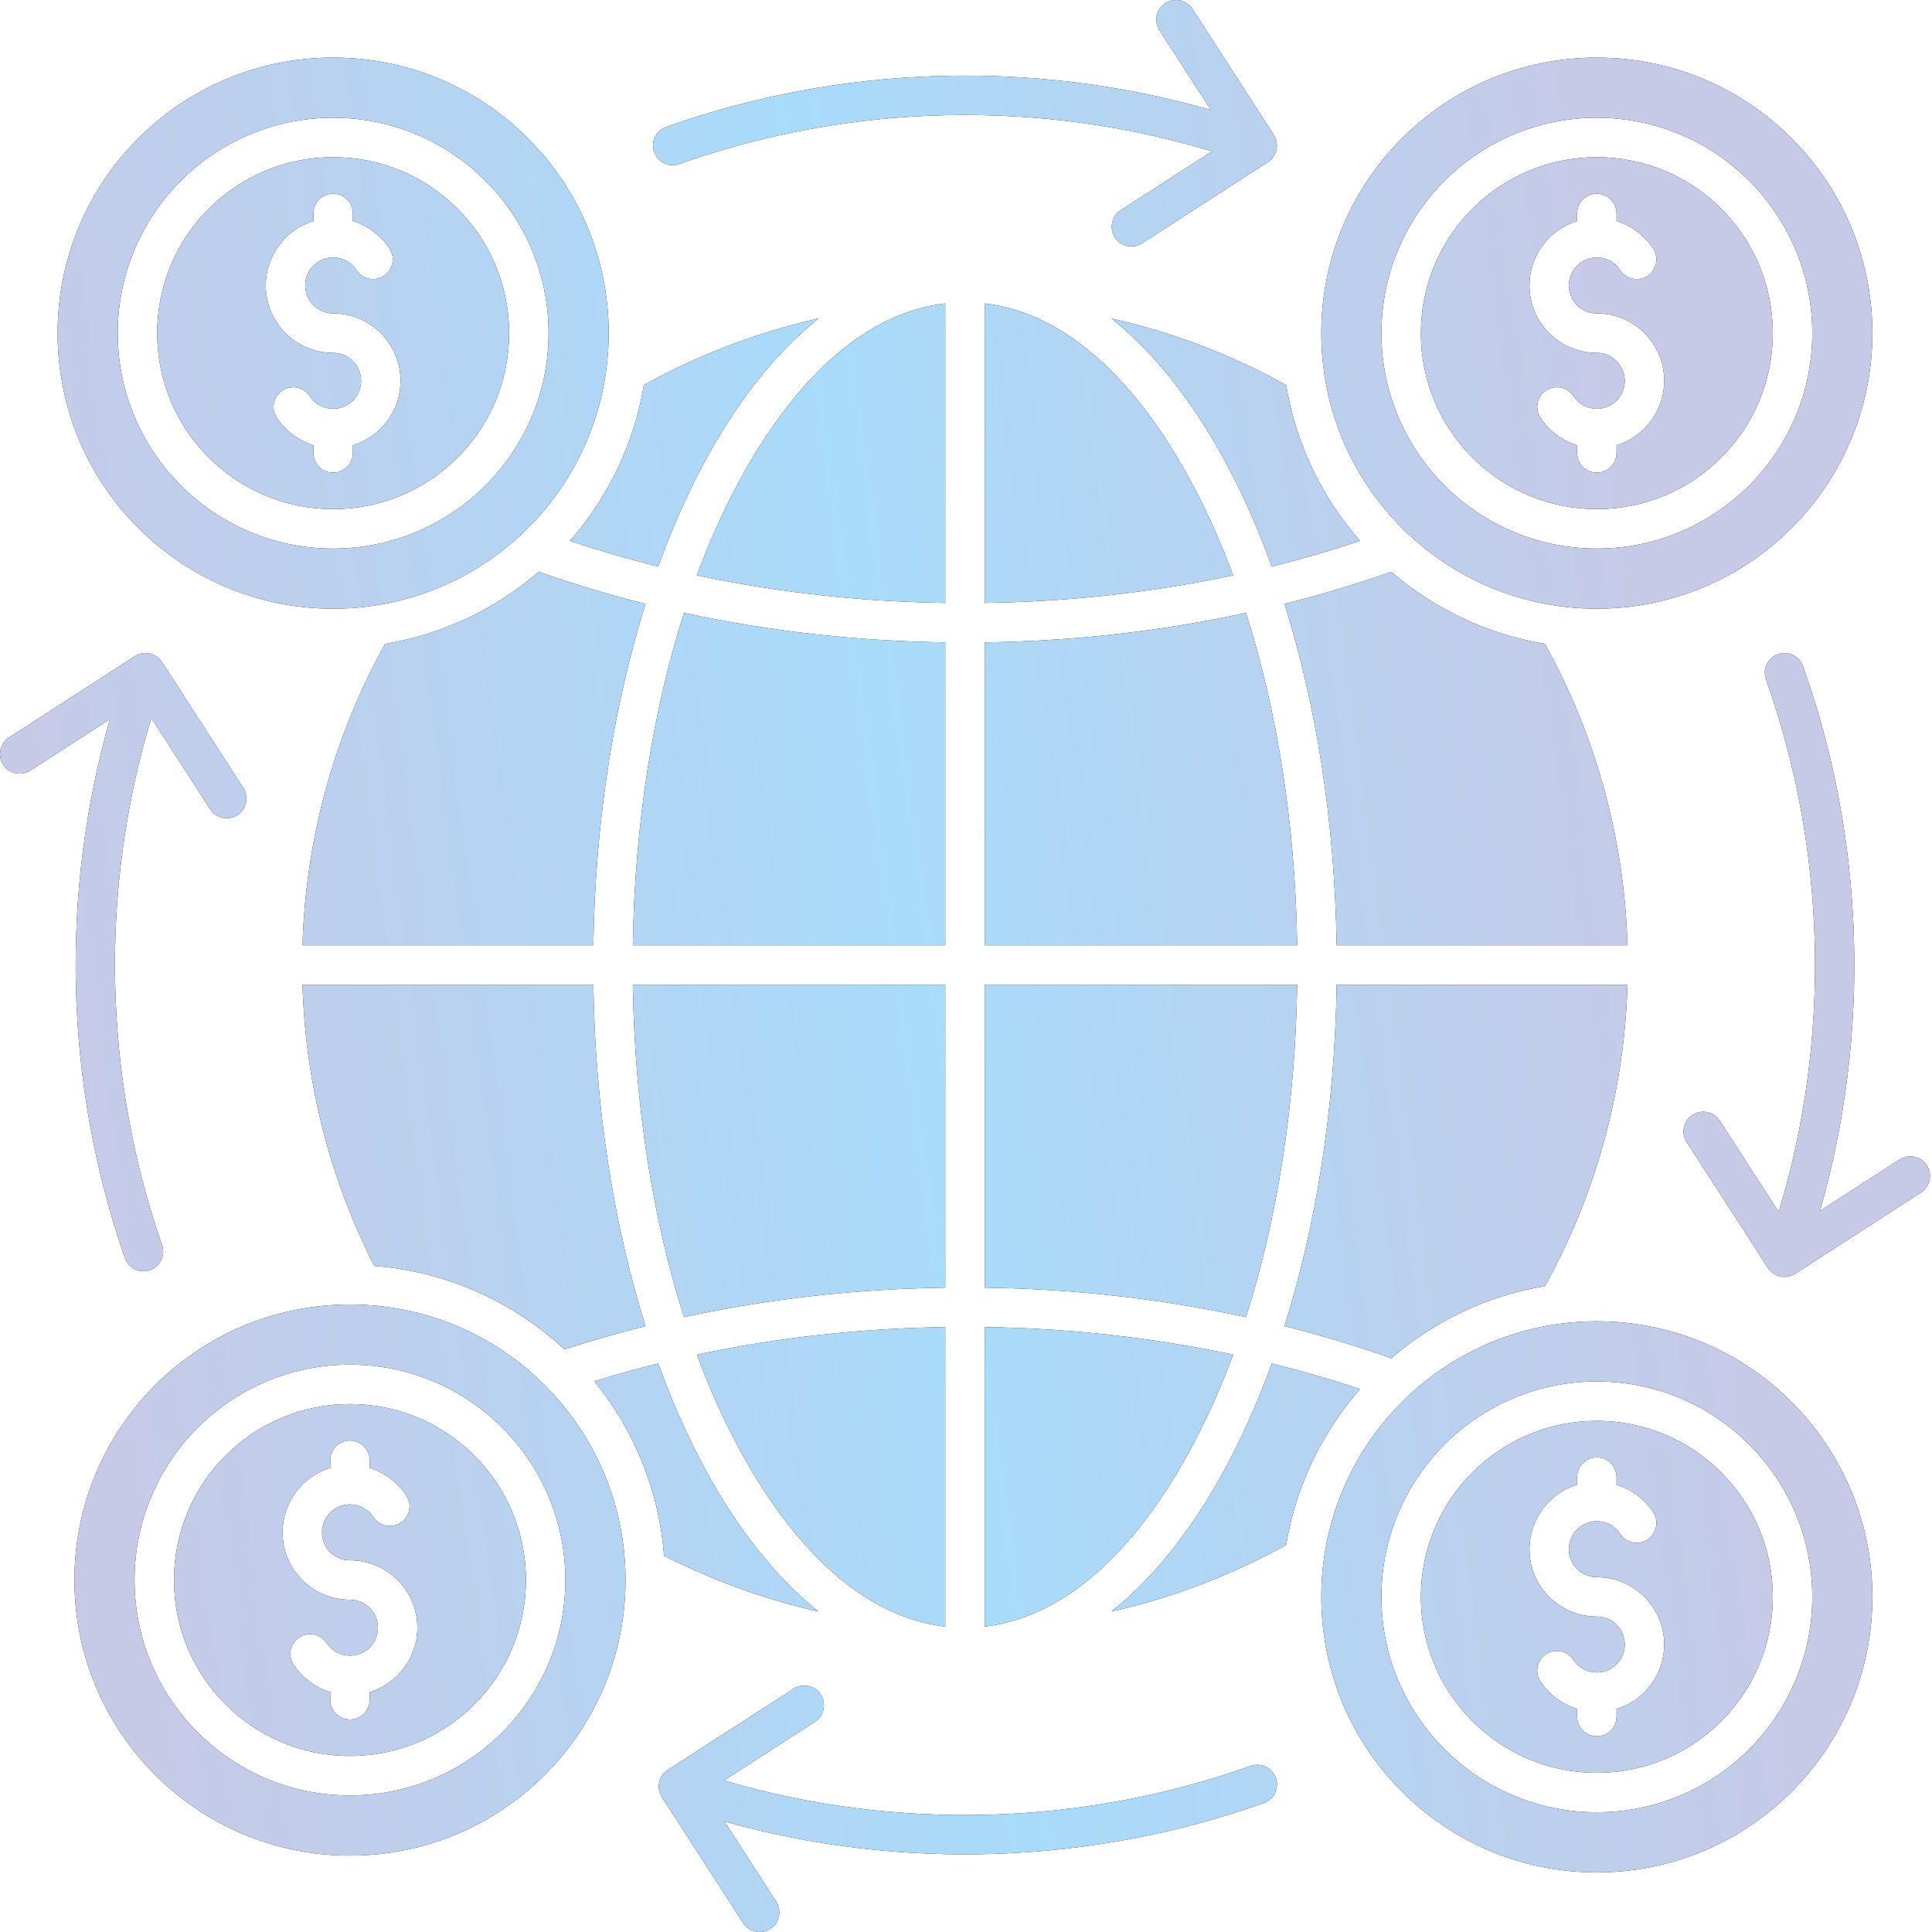 <svg width="48" height="48" viewBox="0 0 48 48" fill="none" xmlns="http://www.w3.org/2000/svg">
<path fill-rule="evenodd" clip-rule="evenodd" d="M32.228 23.485C32.183 20.457 31.724 17.635 30.956 15.226C28.826 15.689 26.644 15.929 24.465 15.96V23.485H32.228ZM6.045 19.577C6.191 19.804 6.125 20.106 5.898 20.252C5.67 20.398 5.368 20.332 5.222 20.105L3.759 17.839C2.47 22.094 2.562 26.735 4.027 30.934C4.115 31.189 3.981 31.467 3.726 31.556C3.472 31.645 3.193 31.51 3.104 31.256C1.608 26.967 1.481 22.232 2.732 17.866L0.753 19.144C0.526 19.29 0.223 19.224 0.077 18.997C-0.068 18.77 -0.002 18.467 0.225 18.321L3.351 16.303C3.578 16.157 3.881 16.223 4.027 16.45L6.045 19.577L6.045 19.577ZM28.374 6.045C28.146 6.191 27.844 6.125 27.698 5.898C27.552 5.67 27.618 5.368 27.846 5.222L30.111 3.759C25.808 2.456 21.113 2.566 16.877 4.076C16.622 4.166 16.343 4.033 16.253 3.778C16.163 3.523 16.297 3.244 16.552 3.154C20.878 1.611 25.67 1.467 30.084 2.732L28.806 0.753C28.661 0.526 28.727 0.223 28.954 0.078C29.181 -0.068 29.483 -0.002 29.629 0.225L31.647 3.351C31.793 3.578 31.727 3.881 31.5 4.027L28.374 6.045ZM41.905 28.374C41.759 28.146 41.825 27.844 42.053 27.698C42.28 27.552 42.582 27.618 42.728 27.846L44.191 30.111C45.494 25.808 45.384 21.113 43.874 16.877C43.784 16.622 43.917 16.343 44.172 16.253C44.427 16.163 44.706 16.297 44.796 16.552C46.339 20.877 46.483 25.67 45.218 30.084L47.197 28.806C47.424 28.66 47.727 28.727 47.873 28.954C48.018 29.181 47.952 29.483 47.725 29.629L44.599 31.647C44.372 31.793 44.069 31.727 43.923 31.5L41.905 28.374ZM19.718 41.955C19.945 41.809 20.247 41.875 20.393 42.102C20.539 42.33 20.473 42.632 20.246 42.778L17.987 44.236C22.249 45.493 26.887 45.367 31.073 43.874C31.328 43.784 31.607 43.918 31.697 44.172C31.787 44.427 31.653 44.706 31.399 44.796C27.116 46.323 22.376 46.481 17.999 45.255L19.285 47.247C19.431 47.474 19.365 47.777 19.138 47.922C18.911 48.068 18.608 48.002 18.462 47.775L16.444 44.649C16.298 44.422 16.364 44.119 16.591 43.973L19.718 41.955L19.718 41.955ZM27.613 7.912C29.498 9.421 30.782 11.825 31.597 14.075C32.347 13.889 33.08 13.676 33.791 13.438C32.85 12.367 32.197 11.036 31.954 9.567C30.611 8.822 29.153 8.259 27.613 7.912ZM31.911 15.003C32.824 14.775 33.71 14.508 34.565 14.206C35.627 15.122 36.938 15.757 38.383 15.996C39.62 18.226 40.355 20.773 40.434 23.485H33.207C33.163 20.388 32.695 17.491 31.911 15.003H31.911ZM33.208 24.465C33.163 27.562 32.695 30.459 31.911 32.947C32.824 33.176 33.71 33.442 34.565 33.745C35.627 32.829 36.938 32.194 38.383 31.954C39.62 29.724 40.355 27.177 40.435 24.465H33.208V24.465ZM31.597 33.876C30.782 36.125 29.498 38.53 27.613 40.038C29.153 39.691 30.611 39.128 31.954 38.383C32.198 36.914 32.85 35.584 33.791 34.512C33.08 34.274 32.347 34.062 31.597 33.876ZM20.337 40.038C18.452 38.53 17.168 36.125 16.353 33.876C15.814 34.009 15.284 34.157 14.765 34.317C15.743 35.518 16.372 37.014 16.497 38.65C17.699 39.264 18.987 39.734 20.337 40.039V40.038ZM16.039 32.947C15.255 30.459 14.787 27.562 14.742 24.465H7.515C7.589 26.976 8.224 29.346 9.3 31.453C11.12 31.592 12.766 32.355 14.025 33.527C14.68 33.313 15.352 33.119 16.039 32.947V32.947ZM14.742 23.485C14.787 20.388 15.255 17.491 16.039 15.003C15.127 14.775 14.24 14.508 13.385 14.206C12.322 15.122 11.012 15.757 9.567 15.996C8.33 18.226 7.595 20.773 7.515 23.485H14.742ZM16.353 14.075C17.168 11.825 18.452 9.42 20.337 7.912C18.797 8.259 17.339 8.822 15.996 9.567C15.752 11.036 15.1 12.367 14.159 13.438C14.87 13.676 15.603 13.889 16.353 14.075ZM24.465 7.538C27.577 7.911 29.64 11.59 30.637 14.295C28.602 14.725 26.544 14.95 24.465 14.98V7.538ZM23.485 7.538V14.98C21.406 14.95 19.348 14.725 17.313 14.295C18.31 11.59 20.373 7.911 23.485 7.538ZM16.994 15.226C19.125 15.688 21.304 15.928 23.485 15.96V23.485H15.722C15.767 20.456 16.226 17.634 16.993 15.226L16.994 15.226ZM15.722 24.465H23.485V31.991C21.305 32.022 19.125 32.262 16.994 32.724C16.226 30.316 15.767 27.494 15.722 24.465ZM17.313 33.655C19.347 33.225 21.406 33.001 23.485 32.97V40.413C20.373 40.039 18.31 36.36 17.313 33.655ZM24.465 40.413V32.97C26.544 33 28.602 33.225 30.637 33.655C29.64 36.36 27.577 40.039 24.465 40.413ZM30.956 32.724C28.825 32.262 26.646 32.022 24.465 31.991V24.465H32.228C32.183 27.494 31.724 30.316 30.956 32.724ZM8.277 3.905C5.862 3.905 3.905 5.862 3.905 8.277C3.905 10.692 5.862 12.649 8.277 12.649C10.692 12.649 12.649 10.692 12.649 8.277C12.649 5.862 10.692 3.905 8.277 3.905ZM8.767 11.063V11.252C8.767 11.523 8.547 11.742 8.277 11.742C8.006 11.742 7.787 11.523 7.787 11.252V11.062C7.414 10.947 7.09 10.704 6.876 10.378C6.728 10.152 6.792 9.848 7.018 9.7C7.244 9.552 7.547 9.616 7.695 9.842C7.825 10.04 8.04 10.156 8.277 10.156C8.661 10.156 8.971 9.845 8.971 9.461C8.971 9.078 8.661 8.767 8.277 8.767C7.352 8.767 6.603 8.017 6.603 7.093C6.603 6.356 7.085 5.706 7.787 5.492V5.302C7.787 5.032 8.006 4.812 8.277 4.812C8.547 4.812 8.767 5.032 8.767 5.302V5.492C9.139 5.607 9.464 5.85 9.678 6.177C9.825 6.403 9.762 6.706 9.536 6.854C9.31 7.002 9.007 6.939 8.859 6.713C8.729 6.514 8.514 6.398 8.277 6.398C7.893 6.398 7.582 6.709 7.582 7.093C7.582 7.477 7.893 7.787 8.277 7.787C9.201 7.787 9.951 8.537 9.951 9.461C9.951 10.198 9.469 10.848 8.767 11.063ZM8.277 1.431C4.496 1.431 1.431 4.496 1.431 8.277C1.431 12.058 4.496 15.123 8.277 15.123C12.058 15.123 15.123 12.058 15.123 8.277C15.123 4.496 12.058 1.431 8.277 1.431V1.431ZM8.277 13.629C5.322 13.629 2.925 11.233 2.925 8.277C2.925 5.322 5.321 2.925 8.277 2.925C11.232 2.925 13.629 5.322 13.629 8.277C13.629 11.233 11.232 13.629 8.277 13.629ZM39.673 3.905C37.258 3.905 35.301 5.862 35.301 8.277C35.301 10.692 37.258 12.649 39.673 12.649C42.088 12.649 44.045 10.692 44.045 8.277C44.045 5.862 42.088 3.905 39.673 3.905ZM40.163 11.063V11.252C40.163 11.523 39.944 11.742 39.673 11.742C39.403 11.742 39.183 11.523 39.183 11.252V11.062C38.811 10.947 38.486 10.704 38.272 10.378C38.124 10.152 38.188 9.848 38.414 9.7C38.64 9.552 38.943 9.616 39.091 9.842C39.221 10.04 39.436 10.156 39.673 10.156C40.057 10.156 40.367 9.845 40.367 9.461C40.367 9.078 40.057 8.767 39.673 8.767C38.748 8.767 37.999 8.017 37.999 7.093C37.999 6.356 38.481 5.706 39.183 5.492V5.302C39.183 5.032 39.402 4.812 39.673 4.812C39.943 4.812 40.163 5.032 40.163 5.302V5.492C40.535 5.607 40.859 5.85 41.074 6.177C41.221 6.403 41.158 6.706 40.932 6.854C40.706 7.002 40.403 6.939 40.255 6.713C40.125 6.514 39.91 6.398 39.673 6.398C39.289 6.398 38.978 6.709 38.978 7.093C38.978 7.477 39.289 7.787 39.673 7.787C40.597 7.787 41.347 8.537 41.347 9.461C41.347 10.198 40.865 10.848 40.163 11.063H40.163ZM39.673 1.431C35.892 1.431 32.827 4.496 32.827 8.277C32.827 12.058 35.892 15.123 39.673 15.123C43.454 15.123 46.519 12.058 46.519 8.277C46.519 4.496 43.454 1.431 39.673 1.431ZM39.673 13.629C36.718 13.629 34.321 11.233 34.321 8.277C34.321 5.322 36.718 2.925 39.673 2.925C42.628 2.925 45.025 5.322 45.025 8.277C45.025 11.233 42.629 13.629 39.673 13.629ZM39.673 35.301C37.258 35.301 35.301 37.259 35.301 39.673C35.301 42.088 37.258 44.045 39.673 44.045C42.088 44.045 44.045 42.088 44.045 39.673C44.045 37.259 42.088 35.301 39.673 35.301ZM40.163 42.459V42.648C40.163 42.919 39.944 43.138 39.673 43.138C39.403 43.138 39.183 42.919 39.183 42.648V42.458C38.811 42.343 38.486 42.1 38.272 41.774C38.124 41.548 38.188 41.244 38.414 41.096C38.64 40.949 38.943 41.012 39.091 41.238C39.221 41.436 39.436 41.552 39.673 41.552C40.057 41.552 40.367 41.241 40.367 40.858C40.367 40.474 40.056 40.163 39.673 40.163C38.748 40.163 37.999 39.414 37.999 38.489C37.999 37.752 38.481 37.102 39.183 36.888V36.698C39.183 36.428 39.402 36.209 39.673 36.209C39.943 36.209 40.163 36.428 40.163 36.698V36.889C40.535 37.003 40.86 37.246 41.074 37.573C41.221 37.799 41.158 38.102 40.932 38.25C40.706 38.398 40.403 38.335 40.255 38.109C40.125 37.91 39.91 37.795 39.673 37.795C39.289 37.795 38.978 38.105 38.978 38.489C38.978 38.873 39.289 39.184 39.673 39.184C40.597 39.184 41.347 39.933 41.347 40.858C41.347 41.595 40.865 42.244 40.163 42.459H40.163ZM39.673 32.827C35.892 32.827 32.827 35.892 32.827 39.673C32.827 43.454 35.892 46.52 39.673 46.52C43.454 46.52 46.519 43.454 46.519 39.673C46.519 35.892 43.454 32.827 39.673 32.827ZM39.673 45.025C36.718 45.025 34.321 42.629 34.321 39.673C34.321 36.718 36.718 34.322 39.673 34.322C42.629 34.322 45.025 36.718 45.025 39.673C45.025 42.629 42.629 45.025 39.673 45.025ZM8.695 34.883C6.28 34.883 4.323 36.841 4.323 39.255C4.323 41.67 6.28 43.627 8.695 43.627C11.109 43.627 13.067 41.67 13.067 39.255C13.067 36.841 11.109 34.883 8.695 34.883ZM9.184 42.041V42.231C9.184 42.501 8.965 42.72 8.695 42.72C8.424 42.72 8.205 42.501 8.205 42.231V42.04C7.832 41.926 7.508 41.682 7.294 41.356C7.146 41.13 7.209 40.827 7.436 40.679C7.662 40.531 7.965 40.594 8.113 40.82C8.243 41.019 8.458 41.134 8.695 41.134C9.078 41.134 9.389 40.823 9.389 40.44C9.389 40.056 9.078 39.745 8.695 39.745C7.77 39.745 7.02 38.996 7.02 38.071C7.02 37.334 7.503 36.684 8.205 36.47V36.281C8.205 36.01 8.424 35.791 8.695 35.791C8.965 35.791 9.184 36.01 9.184 36.281V36.471C9.557 36.585 9.881 36.829 10.095 37.155C10.243 37.381 10.18 37.684 9.954 37.832C9.727 37.98 9.424 37.917 9.276 37.691C9.146 37.493 8.932 37.377 8.695 37.377C8.311 37.377 8 37.688 8 38.071C8 38.455 8.311 38.766 8.695 38.766C9.619 38.766 10.369 39.515 10.369 40.44C10.369 41.177 9.886 41.827 9.184 42.041ZM8.695 32.41C4.914 32.41 1.849 35.475 1.849 39.256C1.849 43.037 4.914 46.102 8.695 46.102C12.476 46.102 15.541 43.036 15.541 39.256C15.541 35.475 12.476 32.41 8.695 32.41ZM8.695 44.607C5.739 44.607 3.343 42.211 3.343 39.255C3.343 36.3 5.739 33.904 8.695 33.904C11.65 33.904 14.046 36.3 14.046 39.255C14.046 42.211 11.65 44.607 8.695 44.607Z" fill="black"/>
<path fill-rule="evenodd" clip-rule="evenodd" d="M32.228 23.485C32.183 20.457 31.724 17.635 30.956 15.226C28.826 15.689 26.644 15.929 24.465 15.96V23.485H32.228ZM6.045 19.577C6.191 19.804 6.125 20.106 5.898 20.252C5.67 20.398 5.368 20.332 5.222 20.105L3.759 17.839C2.47 22.094 2.562 26.735 4.027 30.934C4.115 31.189 3.981 31.467 3.726 31.556C3.472 31.645 3.193 31.51 3.104 31.256C1.608 26.967 1.481 22.232 2.732 17.866L0.753 19.144C0.526 19.29 0.223 19.224 0.077 18.997C-0.068 18.77 -0.002 18.467 0.225 18.321L3.351 16.303C3.578 16.157 3.881 16.223 4.027 16.45L6.045 19.577L6.045 19.577ZM28.374 6.045C28.146 6.191 27.844 6.125 27.698 5.898C27.552 5.67 27.618 5.368 27.846 5.222L30.111 3.759C25.808 2.456 21.113 2.566 16.877 4.076C16.622 4.166 16.343 4.033 16.253 3.778C16.163 3.523 16.297 3.244 16.552 3.154C20.878 1.611 25.67 1.467 30.084 2.732L28.806 0.753C28.661 0.526 28.727 0.223 28.954 0.078C29.181 -0.068 29.483 -0.002 29.629 0.225L31.647 3.351C31.793 3.578 31.727 3.881 31.5 4.027L28.374 6.045ZM41.905 28.374C41.759 28.146 41.825 27.844 42.053 27.698C42.28 27.552 42.582 27.618 42.728 27.846L44.191 30.111C45.494 25.808 45.384 21.113 43.874 16.877C43.784 16.622 43.917 16.343 44.172 16.253C44.427 16.163 44.706 16.297 44.796 16.552C46.339 20.877 46.483 25.67 45.218 30.084L47.197 28.806C47.424 28.66 47.727 28.727 47.873 28.954C48.018 29.181 47.952 29.483 47.725 29.629L44.599 31.647C44.372 31.793 44.069 31.727 43.923 31.5L41.905 28.374ZM19.718 41.955C19.945 41.809 20.247 41.875 20.393 42.102C20.539 42.33 20.473 42.632 20.246 42.778L17.987 44.236C22.249 45.493 26.887 45.367 31.073 43.874C31.328 43.784 31.607 43.918 31.697 44.172C31.787 44.427 31.653 44.706 31.399 44.796C27.116 46.323 22.376 46.481 17.999 45.255L19.285 47.247C19.431 47.474 19.365 47.777 19.138 47.922C18.911 48.068 18.608 48.002 18.462 47.775L16.444 44.649C16.298 44.422 16.364 44.119 16.591 43.973L19.718 41.955L19.718 41.955ZM27.613 7.912C29.498 9.421 30.782 11.825 31.597 14.075C32.347 13.889 33.08 13.676 33.791 13.438C32.85 12.367 32.197 11.036 31.954 9.567C30.611 8.822 29.153 8.259 27.613 7.912ZM31.911 15.003C32.824 14.775 33.71 14.508 34.565 14.206C35.627 15.122 36.938 15.757 38.383 15.996C39.62 18.226 40.355 20.773 40.434 23.485H33.207C33.163 20.388 32.695 17.491 31.911 15.003H31.911ZM33.208 24.465C33.163 27.562 32.695 30.459 31.911 32.947C32.824 33.176 33.71 33.442 34.565 33.745C35.627 32.829 36.938 32.194 38.383 31.954C39.62 29.724 40.355 27.177 40.435 24.465H33.208V24.465ZM31.597 33.876C30.782 36.125 29.498 38.53 27.613 40.038C29.153 39.691 30.611 39.128 31.954 38.383C32.198 36.914 32.85 35.584 33.791 34.512C33.08 34.274 32.347 34.062 31.597 33.876ZM20.337 40.038C18.452 38.53 17.168 36.125 16.353 33.876C15.814 34.009 15.284 34.157 14.765 34.317C15.743 35.518 16.372 37.014 16.497 38.65C17.699 39.264 18.987 39.734 20.337 40.039V40.038ZM16.039 32.947C15.255 30.459 14.787 27.562 14.742 24.465H7.515C7.589 26.976 8.224 29.346 9.3 31.453C11.12 31.592 12.766 32.355 14.025 33.527C14.68 33.313 15.352 33.119 16.039 32.947V32.947ZM14.742 23.485C14.787 20.388 15.255 17.491 16.039 15.003C15.127 14.775 14.24 14.508 13.385 14.206C12.322 15.122 11.012 15.757 9.567 15.996C8.33 18.226 7.595 20.773 7.515 23.485H14.742ZM16.353 14.075C17.168 11.825 18.452 9.42 20.337 7.912C18.797 8.259 17.339 8.822 15.996 9.567C15.752 11.036 15.1 12.367 14.159 13.438C14.87 13.676 15.603 13.889 16.353 14.075ZM24.465 7.538C27.577 7.911 29.64 11.59 30.637 14.295C28.602 14.725 26.544 14.95 24.465 14.98V7.538ZM23.485 7.538V14.98C21.406 14.95 19.348 14.725 17.313 14.295C18.31 11.59 20.373 7.911 23.485 7.538ZM16.994 15.226C19.125 15.688 21.304 15.928 23.485 15.96V23.485H15.722C15.767 20.456 16.226 17.634 16.993 15.226L16.994 15.226ZM15.722 24.465H23.485V31.991C21.305 32.022 19.125 32.262 16.994 32.724C16.226 30.316 15.767 27.494 15.722 24.465ZM17.313 33.655C19.347 33.225 21.406 33.001 23.485 32.97V40.413C20.373 40.039 18.31 36.36 17.313 33.655ZM24.465 40.413V32.97C26.544 33 28.602 33.225 30.637 33.655C29.64 36.36 27.577 40.039 24.465 40.413ZM30.956 32.724C28.825 32.262 26.646 32.022 24.465 31.991V24.465H32.228C32.183 27.494 31.724 30.316 30.956 32.724ZM8.277 3.905C5.862 3.905 3.905 5.862 3.905 8.277C3.905 10.692 5.862 12.649 8.277 12.649C10.692 12.649 12.649 10.692 12.649 8.277C12.649 5.862 10.692 3.905 8.277 3.905ZM8.767 11.063V11.252C8.767 11.523 8.547 11.742 8.277 11.742C8.006 11.742 7.787 11.523 7.787 11.252V11.062C7.414 10.947 7.09 10.704 6.876 10.378C6.728 10.152 6.792 9.848 7.018 9.7C7.244 9.552 7.547 9.616 7.695 9.842C7.825 10.04 8.04 10.156 8.277 10.156C8.661 10.156 8.971 9.845 8.971 9.461C8.971 9.078 8.661 8.767 8.277 8.767C7.352 8.767 6.603 8.017 6.603 7.093C6.603 6.356 7.085 5.706 7.787 5.492V5.302C7.787 5.032 8.006 4.812 8.277 4.812C8.547 4.812 8.767 5.032 8.767 5.302V5.492C9.139 5.607 9.464 5.85 9.678 6.177C9.825 6.403 9.762 6.706 9.536 6.854C9.31 7.002 9.007 6.939 8.859 6.713C8.729 6.514 8.514 6.398 8.277 6.398C7.893 6.398 7.582 6.709 7.582 7.093C7.582 7.477 7.893 7.787 8.277 7.787C9.201 7.787 9.951 8.537 9.951 9.461C9.951 10.198 9.469 10.848 8.767 11.063ZM8.277 1.431C4.496 1.431 1.431 4.496 1.431 8.277C1.431 12.058 4.496 15.123 8.277 15.123C12.058 15.123 15.123 12.058 15.123 8.277C15.123 4.496 12.058 1.431 8.277 1.431V1.431ZM8.277 13.629C5.322 13.629 2.925 11.233 2.925 8.277C2.925 5.322 5.321 2.925 8.277 2.925C11.232 2.925 13.629 5.322 13.629 8.277C13.629 11.233 11.232 13.629 8.277 13.629ZM39.673 3.905C37.258 3.905 35.301 5.862 35.301 8.277C35.301 10.692 37.258 12.649 39.673 12.649C42.088 12.649 44.045 10.692 44.045 8.277C44.045 5.862 42.088 3.905 39.673 3.905ZM40.163 11.063V11.252C40.163 11.523 39.944 11.742 39.673 11.742C39.403 11.742 39.183 11.523 39.183 11.252V11.062C38.811 10.947 38.486 10.704 38.272 10.378C38.124 10.152 38.188 9.848 38.414 9.7C38.64 9.552 38.943 9.616 39.091 9.842C39.221 10.04 39.436 10.156 39.673 10.156C40.057 10.156 40.367 9.845 40.367 9.461C40.367 9.078 40.057 8.767 39.673 8.767C38.748 8.767 37.999 8.017 37.999 7.093C37.999 6.356 38.481 5.706 39.183 5.492V5.302C39.183 5.032 39.402 4.812 39.673 4.812C39.943 4.812 40.163 5.032 40.163 5.302V5.492C40.535 5.607 40.859 5.85 41.074 6.177C41.221 6.403 41.158 6.706 40.932 6.854C40.706 7.002 40.403 6.939 40.255 6.713C40.125 6.514 39.91 6.398 39.673 6.398C39.289 6.398 38.978 6.709 38.978 7.093C38.978 7.477 39.289 7.787 39.673 7.787C40.597 7.787 41.347 8.537 41.347 9.461C41.347 10.198 40.865 10.848 40.163 11.063H40.163ZM39.673 1.431C35.892 1.431 32.827 4.496 32.827 8.277C32.827 12.058 35.892 15.123 39.673 15.123C43.454 15.123 46.519 12.058 46.519 8.277C46.519 4.496 43.454 1.431 39.673 1.431ZM39.673 13.629C36.718 13.629 34.321 11.233 34.321 8.277C34.321 5.322 36.718 2.925 39.673 2.925C42.628 2.925 45.025 5.322 45.025 8.277C45.025 11.233 42.629 13.629 39.673 13.629ZM39.673 35.301C37.258 35.301 35.301 37.259 35.301 39.673C35.301 42.088 37.258 44.045 39.673 44.045C42.088 44.045 44.045 42.088 44.045 39.673C44.045 37.259 42.088 35.301 39.673 35.301ZM40.163 42.459V42.648C40.163 42.919 39.944 43.138 39.673 43.138C39.403 43.138 39.183 42.919 39.183 42.648V42.458C38.811 42.343 38.486 42.1 38.272 41.774C38.124 41.548 38.188 41.244 38.414 41.096C38.64 40.949 38.943 41.012 39.091 41.238C39.221 41.436 39.436 41.552 39.673 41.552C40.057 41.552 40.367 41.241 40.367 40.858C40.367 40.474 40.056 40.163 39.673 40.163C38.748 40.163 37.999 39.414 37.999 38.489C37.999 37.752 38.481 37.102 39.183 36.888V36.698C39.183 36.428 39.402 36.209 39.673 36.209C39.943 36.209 40.163 36.428 40.163 36.698V36.889C40.535 37.003 40.86 37.246 41.074 37.573C41.221 37.799 41.158 38.102 40.932 38.25C40.706 38.398 40.403 38.335 40.255 38.109C40.125 37.91 39.91 37.795 39.673 37.795C39.289 37.795 38.978 38.105 38.978 38.489C38.978 38.873 39.289 39.184 39.673 39.184C40.597 39.184 41.347 39.933 41.347 40.858C41.347 41.595 40.865 42.244 40.163 42.459H40.163ZM39.673 32.827C35.892 32.827 32.827 35.892 32.827 39.673C32.827 43.454 35.892 46.52 39.673 46.52C43.454 46.52 46.519 43.454 46.519 39.673C46.519 35.892 43.454 32.827 39.673 32.827ZM39.673 45.025C36.718 45.025 34.321 42.629 34.321 39.673C34.321 36.718 36.718 34.322 39.673 34.322C42.629 34.322 45.025 36.718 45.025 39.673C45.025 42.629 42.629 45.025 39.673 45.025ZM8.695 34.883C6.28 34.883 4.323 36.841 4.323 39.255C4.323 41.67 6.28 43.627 8.695 43.627C11.109 43.627 13.067 41.67 13.067 39.255C13.067 36.841 11.109 34.883 8.695 34.883ZM9.184 42.041V42.231C9.184 42.501 8.965 42.72 8.695 42.72C8.424 42.72 8.205 42.501 8.205 42.231V42.04C7.832 41.926 7.508 41.682 7.294 41.356C7.146 41.13 7.209 40.827 7.436 40.679C7.662 40.531 7.965 40.594 8.113 40.82C8.243 41.019 8.458 41.134 8.695 41.134C9.078 41.134 9.389 40.823 9.389 40.44C9.389 40.056 9.078 39.745 8.695 39.745C7.77 39.745 7.02 38.996 7.02 38.071C7.02 37.334 7.503 36.684 8.205 36.47V36.281C8.205 36.01 8.424 35.791 8.695 35.791C8.965 35.791 9.184 36.01 9.184 36.281V36.471C9.557 36.585 9.881 36.829 10.095 37.155C10.243 37.381 10.18 37.684 9.954 37.832C9.727 37.98 9.424 37.917 9.276 37.691C9.146 37.493 8.932 37.377 8.695 37.377C8.311 37.377 8 37.688 8 38.071C8 38.455 8.311 38.766 8.695 38.766C9.619 38.766 10.369 39.515 10.369 40.44C10.369 41.177 9.886 41.827 9.184 42.041ZM8.695 32.41C4.914 32.41 1.849 35.475 1.849 39.256C1.849 43.037 4.914 46.102 8.695 46.102C12.476 46.102 15.541 43.036 15.541 39.256C15.541 35.475 12.476 32.41 8.695 32.41ZM8.695 44.607C5.739 44.607 3.343 42.211 3.343 39.255C3.343 36.3 5.739 33.904 8.695 33.904C11.65 33.904 14.046 36.3 14.046 39.255C14.046 42.211 11.65 44.607 8.695 44.607Z" fill="url(#paint0_linear_981_3981)"/>
<defs>
<linearGradient id="paint0_linear_981_3981" x1="-0.486" y1="11.616" x2="39.753" y2="6.217" gradientUnits="userSpaceOnUse">
<stop stop-color="#C6CAE7"/>
<stop offset="0.526" stop-color="#A8DBFA"/>
<stop offset="1" stop-color="#C6CAE7"/>
</linearGradient>
</defs>
</svg>
